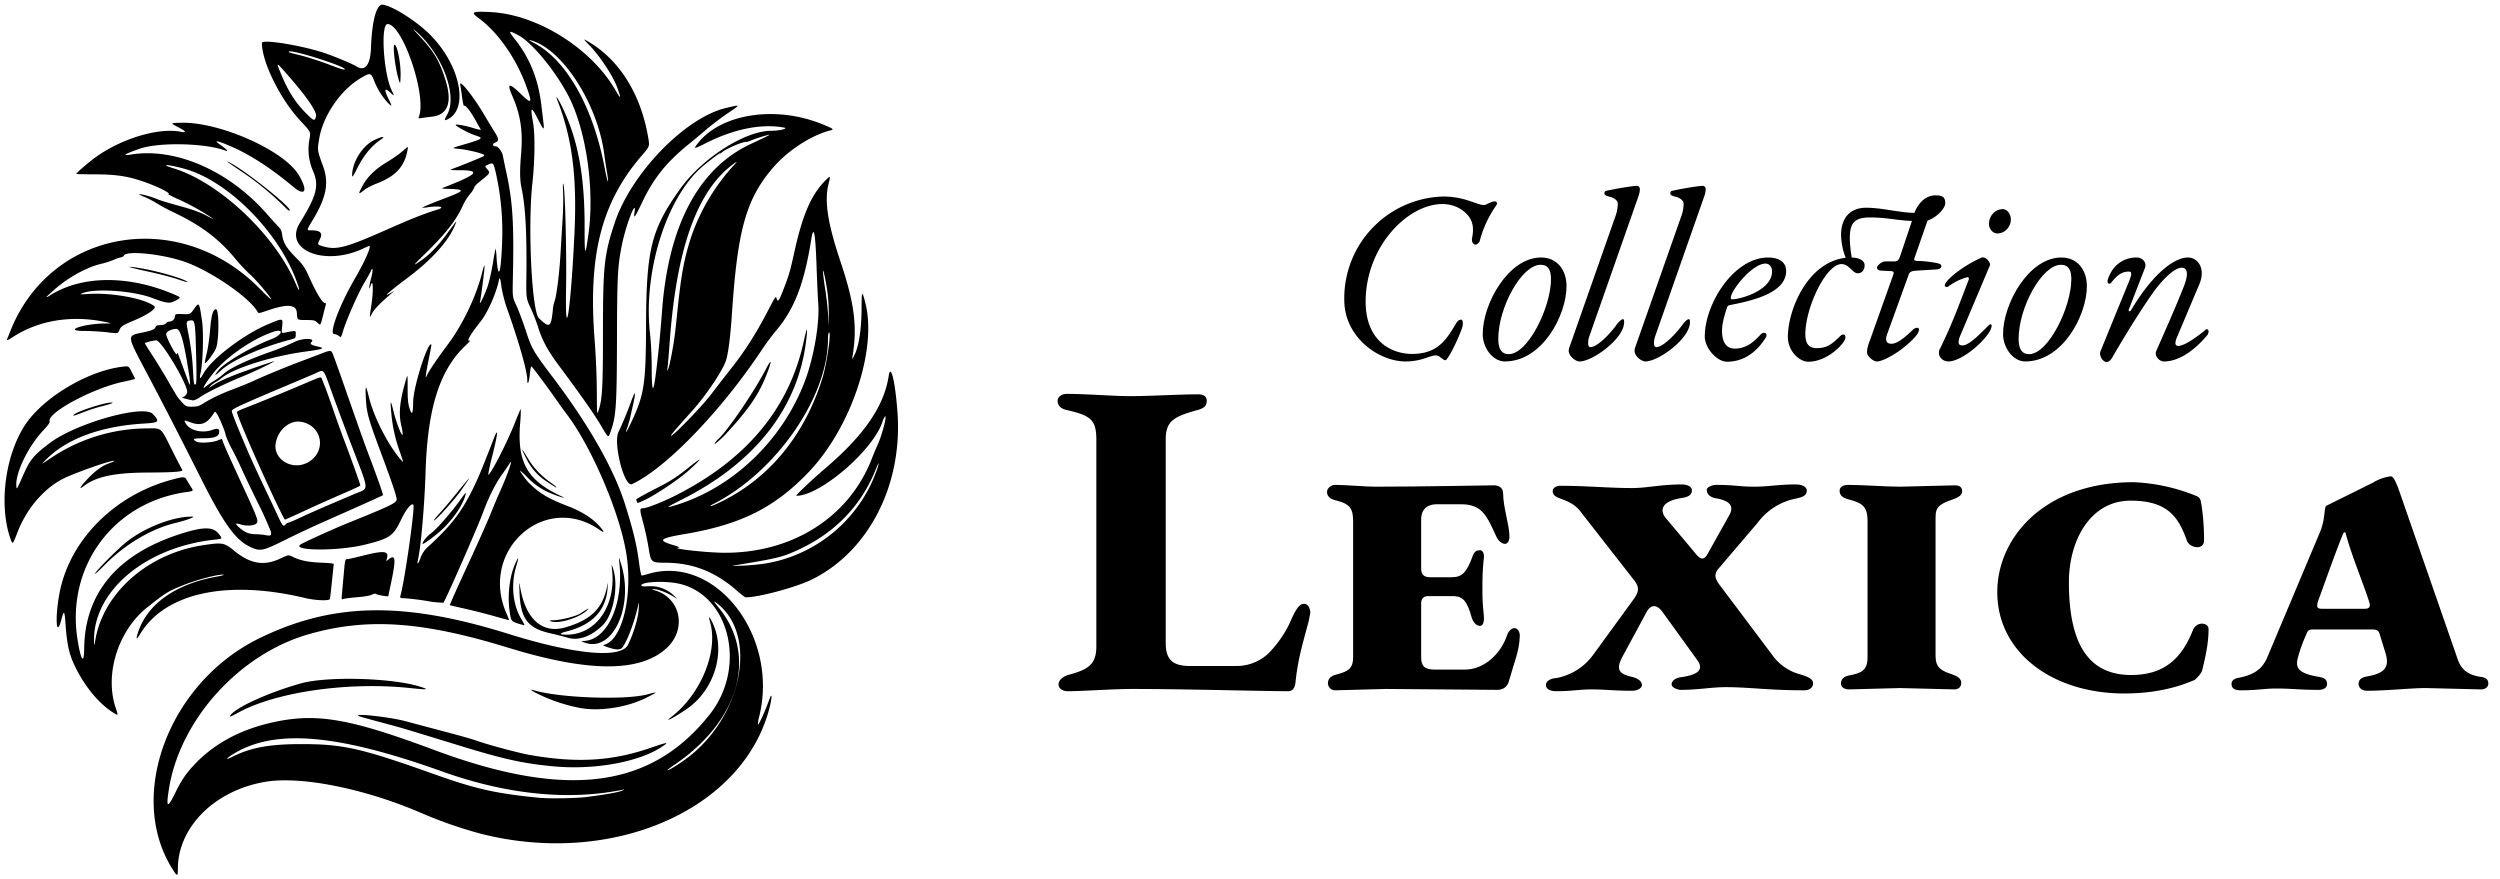 <svg xmlns="http://www.w3.org/2000/svg" xmlns:xlink="http://www.w3.org/1999/xlink" width="73.72" height="25.929" viewBox="0 0 55.29 19.447"><clipPath id="a"><path transform="matrix(.023 0 0 -.023 .1 19.347)" d="M0 0h861.779v839.256H0z"/></clipPath><g clip-path="url(#a)"><path d="M3.8 19.197c-1.001-1.622-.054-4.109 1.934-5.08 1.623-.794 3.191-.822 5.503-.1 1.468.46 2.494.554 2.65.246.12-.237.227-.592.238-.79.011-.181.011-.181-.024-.032-.082.348-.222.717-.332.874-.047.066-.15.063-.354-.01-.082-.028-.086-.034-.04-.048.413-.131.64-1.184.457-2.125-.18-.93-.791-2.319-1.321-3.002a7.102 7.102 0 0 1-.166-.23c-.213-.306-.572-.79-.592-.797-.01-.004-.027.076-.036.177-.015.176-.056.261-.056.118 0-.177-.168-.777-.414-1.48a3.143 3.143 0 0 1-.157-.57c-.023-.2-.04-.237-.06-.138-.055.275-.248.71-.4.898-.237.3-.327.458-.239.424.02-.008-.017.037-.083.098-.583.544-.853 1.388-.896 2.807-.022.707-.099 1.612-.162 1.91-.034.159-.011.155.05-.008a.566.566 0 0 1 .156-.236c.502-.46.724-.741.97-1.227.137-.27.218-.463.497-1.184.101-.263.088-.102-.03.37a4.58 4.58 0 0 0-.097.434c.038.04.433-.732.615-1.204.054-.139.102-.249.107-.244a3.4 3.4 0 0 1-.017.34c-.063.846.166 1.242.92 1.59.141.064-.039.015-.225-.062a1.505 1.505 0 0 1-.54-.367 1.57 1.57 0 0 0-.155-.143c0 .028.128.205.201.278.228.227.43.347.858.51.293.112.54.267.69.434.117.132.127.172.023.099-1.23-.87-2.702.464-2.06 1.867.03.067.05.122.044.122a9.73 9.73 0 0 1-.33-.09c-.175-.05-.466-.123-.646-.164-.18-.04-.33-.075-.333-.077-.006-.005.177-.415.389-.873.267-.576.447-.982.54-1.215.051-.126.125-.302.165-.39.185-.408.327-.82.223-.65-.028.047-.099.15-.157.23-.146.2-.3.507-.42.833-.117.323-.837 1.962-.882 2.01a2.194 2.194 0 0 1-.37-.04 5.875 5.875 0 0 0-.475-.058c-.1-.003-.12-.01-.11-.04.094-.308.333-1.985.29-2.03-.044-.042-.16.102-.27.33-.171.363-.25.417-.798.553-.624.154-1.712.138-1.396-.02.247-.125.725-.339 1.052-.472.924-.373 1.043-.432 1.043-.51 0-.071-.104-.377-.356-1.053-.272-.729-.31-.868-.325-1.18-.015-.314-.003-.315.074-.004.112.454.467 1.126.746 1.411.01.012-.016-.08-.061-.206a3.298 3.298 0 0 1-.194-.854c-.032-.33-.021-.338.052-.04.061.246.18.546.197.495a.814.814 0 0 0-.03-.2c-.064-.272-.034-.555.11-1.039.029-.098.03-.087.03.207-.001.24.008.34.041.447.054.172.079.13.081-.138.004-.334.327-1.35.404-1.268.003.004-.024.152-.06.328-.067.332-.083.46-.045.365.037-.091.236-.387.461-.686.338-.449.64-1.084.77-1.616.022-.095.045-.155.05-.133.006.034-.07.638-.102.798-.018.093.081-.102.158-.31.037-.1.092-.333.122-.516.031-.183.06-.343.063-.355a.917.917 0 0 1 .023.2c.037.521.097.37.122-.304a5.932 5.932 0 0 0-.143-1.593c-.049-.2-.054-.206-.158-.162-.085.035-.085.035-.023.109.069.082.072.077-.193.29-.052.04-.094.089-.094.106a.552.552 0 0 1-.1.153 1.284 1.284 0 0 0-.15.238c-.143.324-.377.626-.812 1.051-.315.307-.326.325-.096.162.178-.126.358-.314.547-.571.242-.328.227-.312.186-.208-.14.359-.514.775-1.066 1.187-.387.29-.557.443-.367.33.104-.061.104-.061.014.014-.222.187-.375.345-.421.435-.06.117-.06.115-.017-.165.052-.336.044-.626-.012-.458-.053.156-.041.03.017-.188.037-.139.03-.233-.011-.133-.013.031-.08.154-.151.272-.131.22-.387.801-.462 1.046-.052.17-.044.161-.107.117a.204.204 0 0 0-.093-.037c-.123 0 .114-.634.461-1.232.221-.38.368-.717.313-.717-.003 0-.074.031-.158.07-.85.385-1.74.013-1.377-.575.374-.604.432-.831.293-1.15a1.2 1.2 0 0 1-.078-.71c.028-.157.028-.157-.193-.392-.448-.476-.86-1.306-.86-1.731-.001-.091.903.057 1.41.231.213.074.605.238.673.283.196.128.317-.022.33-.414.023-.608.124-.969.266-.946.224.036.739.363 1.035.658.662.659.871 1.627.405 1.871-.09.047-.094.032-.022-.097.238-.426-.11-1.346-.704-1.858-.067-.057-.042-.023.068.094.344.367.457.553.595.985.162.506.06.786-.3.824-.08.009-.18.022-.224.03-.07.012-.076.009-.06-.03.18-.453-.355-2.037-.691-2.049-.161-.005-.092 1.099.092 1.473.065.13.064.131-.056.023-.111-.1-.113-.03-.006.182.071.142.069.155-.016.074a1.558 1.558 0 0 1-.31-.492c-.074-.189-.086-.191-.305-.061-.443.263-.833.836-.914 1.342-.042.257-.043.246.086.6.136.374.075.692-.23 1.197-.136.224-.136.224-.035.224.208 0 .266.059.195.198-.06.118-.06.117.074.157.288.085.5.03 1.36-.35.61-.27.863-.37 1.158-.46.19-.056.071-.093-.187-.058a.562.562 0 0 1-.144.012c.014-.015.248-.111.505-.208.448-.17.458-.196.078-.208-.155-.004-.165-.007-.104-.03.76-.296.835-.382.338-.383-.222-.001-.222-.001-.107-.044.152-.056.507-.2.606-.245.063-.028.073-.04.045-.055-.074-.042-.367-.11-.537-.126-.179-.017-.179-.017.08-.092.445-.13.468-.146.279-.206-.144-.046-.44-.203-.44-.234 0-.023.216.016.398.073.101.031.17.044.158.028-.013-.015-.061-.1-.108-.188-.104-.194-.24-.369-.262-.334-.009.014-.028-.07-.044-.187a8.017 8.017 0 0 0-.042-.281c-.025-.135.29.258.522.651.079.134.183.306.231.382.106.168.11.21.02.248-.068.028-.06.083.012.083.055 0 .144.119.16.214.009.052.04.204.069.336.148.668.178 1.147.15 2.385-.008.401-.008.401.078.585.047.1.141.352.21.559.133.406.156.445.618 1.057.792 1.052 1.335 2.012 1.581 2.798.182.578.26.913.311 1.324.017.131.04.235.054.235a.991.991 0 0 0 .136-.035c1.478-.448 2.892 1.348 2.466 3.131a.817.817 0 0 0-.034.201c.016.016.164-.309.243-.534.09-.256.07-.01-.026.302-.664 2.178-3.51 3.365-6.342 2.645a9.548 9.548 0 0 1-1.36-.477c-1.247-.53-2.623-.802-3.404-.673-1.12.186-1.94 1-1.94 1.928 0 .176-.013.174-.133-.021zm.373-2.145c.45-.542 1.067-.9 1.853-1.075.97-.216 1.696-.092 3.583.612 2.928 1.091 4.793.85 6.087-.789.837-1.058.431-2.682-.724-2.9-.314-.058-.789-.03-.789.047 0 .021.044.026.17.018a.734.734 0 0 1 .553.21c.091.084.091.084-.022.014-.143-.087-.34-.161-.42-.159-.062.002-.061.003.01.023.582.169.725.863.265 1.284-.59.538-1.723.534-3.502-.013-1.904-.585-3.12-.667-4.411-.297-1.536.44-2.845 1.89-3.09 3.42-.067.424-.034.444.14.087.1-.207.192-.355.297-.482zm8.061-.104c-.658-.062-1.09-.157-2.02-.442-1.182-.363-1.347-.413-1.626-.487-.496-.133-.63-.17-.653-.182-.15-.072.686.02 1.032.113.214.058.622.166.906.241.284.075.573.157.642.182.236.087.95.28 1.203.324 1.038.182 1.81.137 2.656-.153.413-.142.443-.143.24-.013-.512.33-1.49.502-2.38.417zm2.614-1.093c.658-.507 1.044-1.46.854-2.103-.042-.142-.012-.125.062.035.293.632.034 1.477-.58 1.896-.285.194-.522.316-.336.172zm-9.757-.029c.108-.174.84-.508 1.56-.711.583-.164 2.027-.124 2.644.073.208.066.17.071-.24.028-1.355-.142-2.948.087-3.783.543-.168.092-.205.106-.18.067zm7.782-.16a3.694 3.694 0 0 1-1.004-.333c-.114-.057-.155-.096-.076-.071.551.173 2.034.228 2.53.094.24-.065.236-.057-.04.081-.404.201-.986.295-1.41.228zm.101 1.96c.398-.049.708-.104.785-.14.06-.028.061-.031.012-.02-1.193.245-2.565.107-3.99-.403-2.36-.844-3.74-.953-4.655-.366-.134.086-.138.116-.008.05.42-.213.832-.29 1.556-.29.91 0 1.317.092 2.885.65.968.346 1.4.443 2.377.538.222.021.8.011 1.038-.018zm2.124-.789c1.322-.91 1.709-2.83.711-3.529-.029-.02.003.03.07.111.88 1.056.488 2.502-.945 3.483a1.895 1.895 0 0 0-.177.13c0 .023.15-.063.341-.195zm-8.11-14.26c.028-.104-.206-.442-.672-.97-.2-.229-.207-.23-.121-.02.165.408.319.656.555.9.187.191.21.2.238.09zm.637-1.046c0-.069-1.183-.443-1.236-.39-.015.015-.005.018.262.085.139.034.402.119.585.187.31.117.39.141.39.118zM2.501 15.759c-.306-.193-.61-.556-.826-.987-.147-.295-.193-.496-.23-1.016-.018-.256-.033-.263-.09-.047-.115.436-.142-.077-.033-.622.233-1.157 1.216-2.14 2.48-2.479.27-.072.286-.07.333.015.022.04.063.107.091.15.057.087.056.087-.107.11-1.623.229-2.67 1.66-2.401 3.284.075.456.14.533.144.173.013-1.2.71-2.053 2.045-2.504.564-.19.8-.198.93-.03.086.11.086.11-.082.128-1.53.161-2.693 1.134-2.676 2.24.002.127.002.127.032-.038.189-1.045 1.179-1.903 2.399-2.081.417-.061.446-.055.682.136.35.282.647.33 1.003.164.187-.087.187-.087.28-.04.156.08.345.118.634.13.152.005.274.017.272.027l-.041.395c-.021.208-.041.38-.045.385-.04.04-.328.027-.552-.027-1.734-.413-3.102-.11-3.65.807-.076.127-.092.11-.041-.045.206-.63.835-1.075 1.751-1.236.094-.016.159-.034.144-.039-.075-.025-.565.1-.877.223-.346.137-.403.171-.816.5-.646.515-.948 1.486-.693 2.228.058.167.056.17-.06.096zm10.421-1.55c-.079-.03-.08-.03-.016-.033.523-.014.888-.809.792-1.721-.016-.15-.016-.15.027-.017.313.947-.17 2.014-.803 1.771zm-.367-.105a7.528 7.528 0 0 0-.394-.1c-.492-.113-.65-.325-.672-.907-.008-.223-.006-.243.012-.128.115.715.486 1.054.996.908.576-.166.836-.423.931-.918.017-.088.019-.082.009.05-.036.492-.338.812-.902.955-.174.044-.176.073-.004.073.646 0 1.09-.628 1.006-1.422-.016-.149-.016-.149.02-.045.129.379.011 1.03-.23 1.26-.256.248-.533.346-.772.274zm-1.089-.311c-.16-.05-.164-.055-.196-.278-.05-.355 0-.777.127-1.054.078-.17.083-.15.018.068-.12.404-.074.853.119 1.17.044.072.072.131.063.13a1.76 1.76 0 0 1-.13-.036zm.711-.054c-.035-.015-.02-.02.062-.021.16-.003.5-.088.592-.148.193-.126.225-.14.137-.06-.182.165-.635.296-.791.229zm-4.612-.632.039-.433c.027-.301.03-.31.087-.31.022 0 .164-.032.314-.07.504-.127.607-.113.547.075-.015.048-.015.048.048-.002.15-.118.16-.002.046.537a11.7 11.7 0 0 0-.058.28c0 .017-.24-.024-.268-.046-.018-.014-.049-.01-.092.013-.037.021-.172.045-.327.057-.145.012-.284.03-.308.04-.041.016-.043.009-.028-.141zm8.728-.047c-.475-.415-.968-.609-1.56-.614-.335-.002-.335-.002-.388-.324a6.515 6.515 0 0 0-.119-.556c-.083-.3-.084-.326-.002-.326.08 0 .411-.13.693-.27 1.579-.791 2.53-1.926 2.855-3.405.077-.348.096-.36.057-.035-.178 1.49-1.123 2.699-2.751 3.519-.343.172-.369.193-.166.133 1.275-.379 2.377-1.423 2.88-2.73.204-.527.338-1.303.304-1.744-.008-.1-.024-.454-.036-.788-.027-.79-.064-.973-.122-.606-.153.962-.373 1.528-.78 2.005-.08.094-.222.285-.314.424-.903 1.357-2.126 2.622-2.867 2.964-.168.078-.422-.904-.298-1.157.079-.162.193-.433.254-.603.118-.33.141-.326.066.011l-.067.298c-.012.05-.037.137-.057.193-.065.182-.022.122.1-.14.274-.59.309-.823.313-2.14.006-1.665.118-2.103.763-3.003.479-.668 1.429-1.273 1.999-1.273.193 0 .399-.052.286-.072-.494-.09-1.093.028-1.716.34-.288.144-.293.144-.18 0 .515-.652 1.73-.833 2.755-.41.237.097.256.112.17.133-.416.103-.941.443-1.265.82-.594.688-.787 1.366-.91 3.195-.036.553-.086.937-.14 1.09-.079.224-.439.758-.73 1.084-.43.478-.52.588-.47.561.1-.051.694-.671.88-.917.1-.132.291-.38.426-.55.33-.418.566-.79.85-1.338.134-.26.154-.288.167-.235.026.101.053.068.147-.175.128-.33.153-.416.245-.833.19-.868.393-1.32.732-1.636.069-.064.07-.06.025.124-.092.38-.017.865.263 1.702.316.941.38 1.462.265 2.127-.009.051.004.038.048-.054.097-.198.154-.57.156-1.016.002-.414.01-.425.087-.119.255 1.024-.316 2.73-1.24 3.709-.757.8-1.51 1.179-2.768 1.39-.548.093-.594.138-.247.241.1.03.16.055.134.057-.25.016.598.113 1.005.114 1.516.004 2.768-.8 3.262-2.097.029-.076.084-.207.123-.292.096-.21.213-.657.163-.627a.378.378 0 0 0-.057.122c-.21.632-1.377 1.634-1.904 1.634-.03 0 .352-.362.641-.608.853-.726 1.3-1.377 1.4-2.036.045-.302.146.111.196.804.115 1.596-.632 3.06-1.88 3.685-.347.174-1.204.406-1.481.4-.013 0-.1-.067-.195-.15zm.62-.595a3.162 3.162 0 0 0 2.476-2.062c.067-.195.054-.21-.02-.023-.337.839-.946 1.45-1.818 1.826-.281.122-.422.154-1.338.303-.038.007.05.007.195.002.145-.005.372-.026.504-.046zm-.884-1.41c1.019-.524 1.767-1.451 2.153-2.67.102-.322.211-1.069.15-1.031-.011.007-.021.074-.021.148 0 1.289-1.16 2.952-2.545 3.65-.044.022-.064.04-.043.04.02.001.158-.06.306-.136zM14.524 8.11c.052-.443.078-.718.12-1.261.143-1.883.82-3.143 1.977-3.673.204-.094.38-.18.392-.19.022-.023-.278.068-.412.124a.345.345 0 0 1-.097.03c-.064-.015-.444.146-.538.23-.022.019-.04.028-.04.02 0-.016-.237.162-.386.289-.8.68-1.32 2.337-1.164 3.7.02.178.037.503.037.725 0 .637.037.639.111.006zm.333-.29c.061-.337.062-.34.129-.983.083-.796.149-1.141.313-1.637a4.527 4.527 0 0 1 .923-1.537c.08-.085.089-.1.037-.064-.821.57-1.291 1.847-1.445 3.926-.02.271-.042.534-.048.585-.028.21.038.003.091-.29zM18.3 6.46c-.038-.267-.097-.538-.101-.46a5.8 5.8 0 0 0 .054.413c.031.202.06.47.062.596.006.23.006.23.013-.032a3.475 3.475 0 0 0-.028-.516zM2.1 12.69c0-.042.48-.528.685-.694.406-.328 1.05-.578 1.47-.57.084 0-.128.08-.363.137-.549.13-1.13.475-1.592.946-.11.113-.2.194-.2.18zm3.423-.6c-.316-.149-.58-.518-1.064-1.48-.502-.999-.817-1.611-1.21-2.355-.452-.853-.449-.827-.105-.899.214-.045.279-.072.295-.121.01-.032.038-.043.109-.045.06-.001.106-.016.123-.04a.1.1 0 0 1 .072-.037.128.128 0 0 0 .126-.114c.007-.056.012-.058.172-.052.164.006.164.006.247-.11.117-.163.118-.163.182.276.035.242.017.896-.031 1.12-.036.165-.02.169.067.017.186-.325.899-.863 1.438-1.086.318-.132.316-.132.296.055-.015.153-.015.153.06.137.248-.05.244-.05.241.042-.002.077-.009.084-.095.107-.646.166-1.296.45-1.546.677-.156.141-.178.143-.069.005.13-.165.738-.522 1.166-.684.262-.1.292-.25.033-.16-.465.16-1.047.566-1.326.925-.19.245-.26.377-.145.275.028-.026.108-.08.177-.122.07-.041.168-.113.218-.159.131-.119.508-.297.995-.47a5.41 5.41 0 0 0 .545-.22c.171-.097.49-.102.395-.007-.041.041-.008.066.13.097.183.04.14.059-.266.114-.745.1-1.59.368-1.85.584a.871.871 0 0 1-.132.09.456.456 0 0 0-.115.087c-.046.052-.046.052.023.005.19-.13.473-.247 1.135-.472a69 69 0 0 0 .218-.074c.167-.058-.358.203-.629.313-.397.161-.818.365-.973.47a.45.45 0 0 1-.15.076c-.056-.001-.295-.064-.252-.066.045-.002.112-.074.112-.12 0-.188-.571-1.14-.685-1.142a.97.97 0 0 0-.252.06c-.004.003.075.132.176.287.101.156.262.418.356.584.094.166.189.322.21.347.161.189.161.189.304.189.11 0 .154-.013.244-.07.178-.113.4-.218.691-.327.151-.057.342-.135.424-.174.191-.09.7-.301 1.008-.417l.425-.161c.284-.11.28-.11.323-.006.02.048.15.408.286.8.313.897.41 1.17.54 1.513.15.396.29.793.28.8-.018.013-.657.3-1.315.59-.227.1-.61.28-.85.4-.506.25-.551.258-.782.149zm.468-.33a7.595 7.595 0 0 0-.303-.668c-.16-.328-.315-.653-.344-.723a8.46 8.46 0 0 0-.204-.418 2.044 2.044 0 0 1-.152-.335c0-.055-.148-.41-.197-.473-.035-.046-.036-.046-.073.011-.145.223-.281.272-.513.184-.142-.054-.144-.053-.09.038.091.148.359.21.577.133.124-.044.164-.03.155.052-.011.097-.106.132-.357.132-.216 0-.25.018-.142.076.07.037.353.02.472-.03a.316.316 0 0 1 .088-.03l.046.12c.023.064.181.414.35.78.392.846.42.916.369.966-.053.053-.218.065-.346.025-.131-.04-.137-.022-.025.077.113.099.21.137.356.138.067.001.163.01.213.02.118.022.134.012.12-.076zm.327-.164c.016-.019.04-.034.055-.035.014 0 .15-.057.3-.128.254-.118.508-.228 1.167-.508.33-.14.337-.02-.055-1.049-.111-.29-.295-.784-.41-1.098-.246-.68-.189-.612-.431-.507l-.649.275c-1.006.425-1.169.5-1.169.544 0 .04.106.306.349.878.064.151.223.497.352.768.129.271.276.583.327.694.095.206.115.226.164.166zm-.268-.602c-.385-.82-.81-1.806-.81-1.882 0-.012.086-.054.19-.092a53.72 53.72 0 0 0 1.422-.586c.248-.104.248-.104.267-.053l.07.177c.028.07.111.301.185.516.073.214.186.529.252.7.131.343.343.937.343.963 0 .009-.188.096-.418.195-.23.099-.602.265-.826.37-.225.105-.416.19-.425.19-.009 0-.121-.224-.25-.498zm.744-.76c.429-.22.353-.803-.117-.902-.26-.055-.53.166-.58.475-.057.349.357.602.697.427zm-2.619-1.99c-.105-.683-.185-.97-.273-.97-.113 0-.232.063-.227.119.01.092.22.486.237.44.01-.032.016-.033.026-.007l.11.296c.142.39.143.392.155.381a1.533 1.533 0 0 0-.028-.259zm.163-.36c-.019-.758-.026-.808-.118-.798-.102.011-.108.028-.07.213.065.317.103.604.117.88.016.31.022.343.06.32.02-.012.022-.175.011-.615zm5.007 4.143c0-.049.1-.17.195-.239.119-.085.458-.475.652-.75.093-.132.12-.159.107-.107-.054.224-.271.547-.527.784-.153.142-.427.342-.427.312zm-9.098-.069c-.28-.735-.148-1.854.3-2.549.398-.613 1.396-1.211 2.171-1.3.127-.015.127-.015.195.12l.075.146c.003.007-.11.037-.252.066-.678.14-1.71.695-1.639.882.009.021-.04.091-.135.19-.337.355-.625.947-.601 1.237.007.083.012.075.12-.171.18-.414.246-.498.62-.781.58-.439 2.076-.86 2.28-.641.158.17.139.19-.188.21-.934.053-1.685.323-2.147.77-.083.08-.125.13-.093.108l.23-.153a3.841 3.841 0 0 1 2.02-.617c.4 0 .33-.059.62.516.1.202.194.378.205.393.04.048-.14.064-.76.067-.734.003-1.138.088-1.413.297-.127.098-.087.022.085-.16.179-.187.326-.292.49-.348.059-.02.103-.04.097-.046-.026-.027-.618.172-1.033.347-.465.197-.892.67-1.106 1.227-.1.261-.11.273-.141.19zm9.351-.452c0-.011.054-.078.12-.15.066-.07.213-.243.327-.383.395-.486.416-.504.139-.11-.152.213-.585.69-.586.643zm4.485-.416a.255.255 0 0 1-.014-.044c0-.01.246-.146.458-.253.299-.15.44-.242.72-.466.302-.24.298-.206-.008.072-.214.194-.75.555-.983.66-.171.079-.156.076-.173.03zm-1.968-.424a1.272 1.272 0 0 1-.474-.523c-.13-.249-.119-.262.021-.026.13.22.288.39.498.542.123.088.163.123.137.123-.003 0-.085-.052-.182-.116zm3.69-.859a.412.412 0 0 1 .076-.091c.21-.188.804-1.06 1.058-1.554.117-.226.137-.205.044.046-.18.486-.392.806-.92 1.38-.105.116-.282.266-.257.22zm-2.5-.372c-.181-.303-.397-.611-.968-1.382-.226-.306-.354-.545-.438-.822a3.82 3.82 0 0 0-.162-.416c-.102-.218-.102-.218-.095-.768.01-.898-.023-1.487-.106-1.88-.04-.188-.043-.378-.012-.757.043-.511-.01-.866-.192-1.284-.128-.295-.08-.305.195-.04.234.225.25.204.117-.166-.218-.612-.62-1.193-1.043-1.507-.202-.149-.174-.166.246-.146 1.025.05 2.218.791 2.758 1.716.13.224.14.214.048-.042-.091-.252-.374-.686-.603-.924-.162-.169-.162-.169-.037-.095.68.399 1.15 1.144 1.318 2.092.04.222.04.222-.125.412-.9 1.037-1.2 2.195-1.057 4.07.028.357.05.854.05 1.159.003.533.003.533.044.406.077-.238.092-.507.092-1.712 0-1.477.027-1.722.263-2.43.362-1.083 1.545-2.307 2.443-2.527.347-.085.347-.085.066.104-.144.097-.36.26-.479.362-.12.103-.29.245-.378.316-.5.403-.788.758-1.035 1.274-.178.372-.206.41-.182.246.05-.331-.182.257-.273.695-.1.478-.112.697-.115 2.126-.004 1.471-.02 1.693-.141 2.032-.052.144-.044.148-.2-.112zm-1.08-2.574a.853.853 0 0 1 .035-.187c.042-.082.11-.61.134-1.032l.048-.793c.013-.193.018-.46.011-.596-.008-.182-.005-.226.01-.166.036.126.07 1.547.056 2.304-.024 1.317.107.441.186-1.238.058-1.254-.05-2.09-.378-2.935-.067-.174.05.015.156.253.315.7.45 1.474.446 2.577-.001.631.012.652.085.128.137-.979-.045-2.264-.427-3.023-.282-.558-.813-1.208-1.121-1.372-.226-.12-.234-.109-.071.097.322.407.51.877.577 1.443l.047.395c.02.174.004.167-.104-.045-.168-.333-.192-.328-.128.028.049.27.043.835-.014 1.363-.103.957-.012 2.824.146 2.976.233.225.268.205.307-.177zm1.194-3.08a8.848 8.848 0 0 1-.051-.337C13.24 2.372 12.51 1.181 11.823.92c-.137-.052-.152-.041-.029.022.727.37 1.32 1.412 1.577 2.764.069.366.108.426.048.074zM1.629 9.175c.069-.075.693-.278.845-.273.058.001-.052.042-.237.087a3.801 3.801 0 0 0-.42.138c-.166.067-.215.08-.187.048zm2.9-1.153c0-.02.021-.121.047-.226.025-.105.056-.33.07-.5.026-.326.067-.467.134-.454.07.014.065.72-.008.872-.065.137-.242.362-.242.308zM.163 7.485c.01-.022.037-.09.06-.15.894-2.273 3.734-2.763 5.52-.952.133.135.246.241.252.236.019-.019-.345-.447-.471-.555a3.67 3.67 0 0 1-.327-.35c-.358-.433-.759-.734-1.35-1.014a4.229 4.229 0 0 1-.367-.196 2.303 2.303 0 0 0-.28-.147.663.663 0 0 1-.132-.064c.058-.003.28.056.386.103.07.03.261.09.425.134.385.104.535.157.72.256.082.044.13.064.104.045a5.265 5.265 0 0 0-.734-.413 2.087 2.087 0 0 1-.254-.126c.08 0-.109-.108-.361-.208-.448-.176-.728-.227-1.248-.228-.23 0-.418-.005-.418-.011 0-.016.15-.15.321-.288.576-.46 1.46-.745 1.989-.643.143.028.12-.009-.069-.107-.166-.086-.166-.086.072-.092.844-.024 2.269.605 2.6 1.147.22.36.153.497-.125.262-.462-.388-.932-.695-1.337-.872-.331-.146-.436-.166-.275-.055.148.103.205.166.12.134-.437-.166-1.46-.19-1.886-.044-.334.114-.417.167-.207.132.987-.164 2.178.357 3.02 1.322.108.125.224.251.255.281.04.038.063.09.074.172.024.174.087.28.299.497.172.176.202.22.314.47.145.32.278.539.329.539.022 0 .03.014.023.04-.007.022-.034.127-.06.235-.06.234-.055.227-.128.158-.053-.05-.08-.055-.251-.055-.192 0-.192 0-.2-.15-.008-.2-.205-.215-.677-.052-.162.056-.173.057-.195.018-.182-.325-1.088-.938-1.656-1.12-.51-.164-1.237-.233-1.298-.124-.013.023-.039.04-.059.04a.747.747 0 0 0-.165.056c-.071.03-.186.068-.255.083-.32.07-.733.293-1.044.564-.213.187-.24.221-.108.138.703-.444 1.744-.45 2.751-.015.146.063.147.066.018.135-.128.068-.19.06-.523-.065-.402-.152-1.228-.212-1.507-.11-.103.038-.103.038.103.025.53-.032 1.241.1 1.462.27.06.046-.132.181-.441.313-.277.118-.295.13-.335.225-.03.07-.03.07-.266.04-.13-.015-.37-.03-.534-.03-.439-.003 0-.156.466-.164.176-.002.176-.002.027-.034-.742-.155-1.462-.04-2.03.323-.144.092-.16.097-.137.04zm6.43-1.168c-.366-1.121-1.52-2.308-2.51-2.583-.354-.099-.577-.112-.257-.015 1.027.31 2.274 1.49 2.726 2.582.057.139.085.15.042.016zM3.912 6.17a7.648 7.648 0 0 0-.638-.164c-.47-.103-.545-.135-.174-.075.372.06.971.233 1.04.3.02.02-.04.004-.228-.061zm2.395-1.583a6.378 6.378 0 0 0-.916-.76c-.37-.247-.458-.315-.275-.212.423.239 1.412 1.044 1.281 1.044-.013 0-.053-.033-.09-.072zm1.7-.458c.115-.218.288-.388.557-.548.117-.07.27-.177.338-.238.127-.113.127-.113.11-.023-.066.367-.262.578-.685.74-.1.04-.219.1-.263.136-.143.113-.148.107-.057-.067zm-.22-.246c0-.297.228-.661.493-.787.18-.086.263-.088.137-.005-.203.135-.375.346-.524.645-.078.155-.106.194-.106.147zm1.027-2.136C8.74 1.507 8.678.99 8.725.99c.062 0 .143.42.134.691-.007.192-.007.192-.046.066zm0 0"/></g><symbol id="b"><path d="M.252 0a.25.25 0 0 1 .083.014C.353.02.367.025.376.025A.033.033 0 0 0 .397.016C.404.011.411.005.416.005c.013 0 .072.127.072.147 0 .013-.001.02-.007.02C.47.172.464.163.458.153.418.085.381.031.279.031.194.031.088.084.088.246c0 .226.172.402.316.402.046 0 .084-.02.107-.049C.534.57.532.537.526.507.524.495.529.481.541.481c.007 0 .016.01.018.02a.455.455 0 0 0 .067.142C.63.648.631.659.619.659.612.659.604.655.596.652.588.648.581.644.575.644.561.644.543.652.518.66a.332.332 0 0 1-.111.019A.419.419 0 0 1 0 .254C0 .098.143 0 .252 0z"/></symbol><symbol id="c"><path d="M.091 0c.154 0 .254.19.254.31C.345.376.307.428.24.428.106.428 0 .238 0 .113 0 .055.042 0 .091 0m.016.03C.08.03.064.048.064.092c0 .132.097.306.174.306.034 0 .043-.025.043-.06C.281.225.187.03.107.03z"/></symbol><symbol id="d"><path d="M.045 0c.053 0 .183.094.183.161 0 .008 0 .013-.005.013C.217.174.205.162.197.151.172.116.118.059.09.059.083.059.08.065.08.075c0 .008.001.018.005.029L.287.68a.1.1 0 0 1 .006.028c0 .01-.006.015-.012.015C.265.723.191.711.153.702.149.701.147.696.147.691c0-.005.008-.01.022-.013C.187.674.202.662.202.65a.15.15 0 0 0-.01-.053L.002.056A.05.05 0 0 1 0 .044C0 .022.028 0 .045 0z"/></symbol><symbol id="e"><path d="M.092 0c.065 0 .12.036.16.101a.013.013 0 0 1 .002.008c0 .006-.004.01-.01.01C.239.119.233.116.226.108.204.084.172.054.124.054.089.054.071.08.071.127c0 .031.011.068.021.097.003.008.007.008.015.01.111.021.228.056.228.14 0 .034-.027.055-.074.055C.119.429 0 .238 0 .104 0 .057.049 0 .092 0m.022.257c-.005 0-.007 0-.007.006 0 .03.088.141.143.141.017 0 .027-.015.027-.032C.277.292.144.257.114.257z"/></symbol><symbol id="f"><path d="M.085 0c.081 0 .153.078.153.099C.238.106.236.112.23.112.222.112.219.108.21.099.184.075.164.056.121.056.092.056.073.069.073.113c0 .11.085.289.149.289.015 0 .026-.009.036-.018.01-.01.02-.02.031-.02.014 0 .028.011.028.033 0 .017-.018.031-.053.032a.54.54 0 0 0-.008.078c0 .064.018.087.085.087C.409.594.462.58.512.58L.462.431C.455.416.452.413.438.413H.402C.384.413.368.392.368.389c0-.005.001-.013.018-.014l.04-.002C.432.373.439.37.436.361L.341.094C.334.074.327.06.327.038c0-.014.024-.037.041-.037.026 0 .103.042.155.099.011.012.018.024.018.033C.541.141.528.144.514.13.493.11.455.074.428.074.405.074.401.089.41.114L.499.36c.003.008.01.014.031.015L.614.38c.015.001.019.009.019.012C.633.399.631.403.61.407a.479.479 0 0 1-.075.008C.524.415.519.417.522.426l.054.155c.038.013.073.05.073.072 0 .023-.01.032-.039.032C.566.685.537.651.522.613.463.613.389.634.324.634.252.634.22.586.22.522A.28.28 0 0 1 .239.428C.084.41.003.219.001.105 0 .043.049 0 .085 0z"/></symbol><symbol id="g"><path d="M.241.527c.03 0 .055.027.055.057 0 .021-.013.043-.034.043C.23.627.206.598.206.566c0-.02.015-.039.035-.039M.039 0C.1 0 .217.106.217.148c0 .003-.003.005-.006.005L.207.151C.169.113.124.066.097.066.09.066.081.068.081.078c0 .008.002.018.007.029L.21.396C.214.406.192.435.174.427.09.389.024.331.024.314c0-.007.008-.01.015-.005a.234.234 0 0 0 .078.038C.124.347.124.341.122.335.093.262.058.16.003.05 0 .044 0 .039 0 .034 0 .018.016 0 .039 0z"/></symbol><symbol id="h"><path d="M.032 0c.011 0 .019.009.031.031.065.113.148.241.179.279.044.054.079.079.101.078C.362.387.372.368.351.313.316.224.276.135.237.046.227.024.25.002.268.002c.063 0 .128.047.18.11a.029.029 0 0 1 .004.014c0 .005-.004.009-.008.009L.441.134C.431.124.359.066.327.066c-.012 0-.016.01-.005.036L.414.32C.441.383.409.43.367.43.306.43.215.353.133.213.129.206.12.207.124.217l.066.17C.199.411.178.43.157.43a.119.119 0 0 1-.1-.05C.049.368.035.342.036.33.038.32.046.32.051.326c.032.042.054.046.074.046.013 0 .01-.015-.002-.044L.007.044C0 .027.016 0 .032 0z"/></symbol><use xlink:href="#b" transform="matrix(5.372 0 0 -5.372 29.73 7.994)"/><use xlink:href="#c" transform="matrix(5.372 0 0 -5.372 32.792 7.994)"/><use xlink:href="#d" transform="matrix(5.372 0 0 -5.372 34.694 7.994)"/><use xlink:href="#d" transform="matrix(5.372 0 0 -5.372 36.15 7.994)"/><use xlink:href="#e" transform="matrix(5.372 0 0 -5.372 37.703 8)"/><use xlink:href="#f" transform="matrix(5.372 0 0 -5.372 39.535 8)"/><use xlink:href="#g" transform="matrix(5.372 0 0 -5.372 42.882 7.994)"/><use xlink:href="#c" transform="matrix(5.372 0 0 -5.372 44.3 7.994)"/><use xlink:href="#h" transform="matrix(5.372 0 0 -5.372 46.417 8.005)"/><symbol id="i"><path d="M.023 0c.032 0 .1.005.142.005C.282.005.457 0 .512 0c.011 0 .015.01.016.019.005.048.013.076.029.135l.004.02c0 .008-.004.02-.014.02C.539.194.532.188.52.162A.244.244 0 0 0 .467.083.103.103 0 0 0 .396.056H.294C.254.056.24.071.24.108v.45c0 .04.015.051.07.066.014.004.021.008.021.021 0 .009-.007.014-.018.014C.269.659.204.655.163.655.122.655.066.66.02.66.01.66 0 .654 0 .645 0 .634.007.627.021.624.074.612.086.602.086.558V.1C.086.059.068.048.023.036.011.032.002.024.002.015.002.007.01 0 .023 0z"/></symbol><symbol id="j"><path d="m.018 0 .113.003.247-.002c.013 0 .023.007.026.02.012.043.023.066.024.1 0 .008-.004.017-.012.017C.41.138.403.132.4.123.386.081.349.046.306.046H.239c-.023 0-.03.008-.03.028v.119c0 .008.004.016.014.016h.06C.303.208.312.195.321.162.325.149.333.143.34.143c.005 0 .01.007.008.024-.003.03-.003.038-.003.06s0 .036.003.065C.35.304.345.311.34.311.333.311.327.309.323.297.31.262.3.251.277.251H.23C.217.251.209.255.209.27v.109c0 .024.015.034.034.034h.054C.344.413.354.389.376.341.381.33.39.325.395.325c.006 0 .01.007.01.016 0 .026-.014.065-.014.096 0 .014-.012.018-.02.018C.353.455.207.452.106.452.087.452.041.456.018.456.009.456 0 .449 0 .44 0 .431.007.425.018.422.052.414.058.403.058.374v-.3C.058.048.047.042.021.035.011.033.002.027.002.016.002.008.008 0 .018 0z"/></symbol><symbol id="k"><path d="M.022 0c.036 0 .052.004.079.004.033 0 .047-.003.09-.003.009 0 .022.004.022.013C.213.022.204.029.19.032.165.038.154.046.169.075l.054.1c.009.017.022.019.035.002L.336.069C.352.047.336.036.299.031.291.03.279.025.279.015c0-.007.014-.012.02-.012.039 0 .069.006.099.006.055 0 .095-.007.175-.007.013 0 .02.007.02.015 0 .011-.012.015-.027.02a.11.11 0 0 0-.064.044L.387.234C.377.247.371.258.383.272L.47.374a.139.139 0 0 0 .087.054c.012.003.022.006.022.017 0 .011-.015.014-.024.014C.516.459.493.454.463.454.428.454.42.458.378.458.369.458.357.453.357.447c0-.012.012-.018.022-.019C.411.422.418.409.406.389L.359.305C.35.288.341.294.331.307L.268.382C.254.397.25.421.302.429c.014.002.022.007.022.017 0 .01-.014.013-.022.013C.254.459.226.451.191.451c-.053 0-.099.005-.16.005C.024.456.015.452.015.444c0-.01.01-.014.019-.017C.063.416.07.408.082.392L.196.246c.011-.014.011-.024 0-.04L.105.081A.13.13 0 0 0 .022.029C.016.029 0 .025 0 .014S.013 0 .022 0z"/></symbol><symbol id="l"><path d="m.021 0 .113.003L.255 0C.262 0 .27.004.27.014.27.025.261.029.251.033.226.041.213.048.213.074v.3C.213.4.212.409.255.423.264.427.272.431.272.44c0 .008-.005.013-.016.013L.134.45C.104.45.049.454.019.454.009.454 0 .45 0 .441 0 .43.008.425.019.422.052.414.062.404.062.375V.071C.062.042.048.036.021.031.01.029.003.023.003.013.003.004.012 0 .021 0z"/></symbol><symbol id="m"><path d="M.282 0c.069 0 .119.014.156.03.005.004.015.014.017.022.01.04.014.066.014.091C.469.158.442.161.434.14.408.074.367.041.297.041.198.041.159.117.159.247c0 .092.047.181.137.181.081 0 .106-.035.125-.089.006-.016.037-.022.038 0 0 .01 0 .048-.007.087C.45.435.446.437.438.44a.413.413 0 0 1-.135.029C.103.469 0 .345 0 .225 0 .091.122 0 .282 0z"/></symbol><symbol id="n"><path d="M.301 0C.343 0 .4.006.431.006L.554.003C.563.003.57.008.57.016.57.028.56.03.552.031.521.036.509.05.502.07L.37.45C.364.464.36.476.353.476A.1.1 0 0 1 .314.462L.211.411C.204.407.21.383.195.349L.078.071C.066.046.047.035.017.029.01.028 0 .025 0 .015 0 .003.011.001.021.001.058.001.072.005.1.005.132.005.15.002.193.002c.012 0 .019.005.019.013 0 .01-.006.014-.019.016C.146.039.141.052.148.076a.304.304 0 0 0 .018.049C.168.131.17.136.18.136h.133c.01 0 .014-.003.016-.011L.342.083C.351.052.34.039.302.032.289.03.282.025.282.015.282.007.289 0 .301 0m-.1.182C.188.182.19.187.191.196.209.245.228.3.247.347c.003.007.006.006.007 0C.267.299.293.237.306.196.309.186.305.182.296.182H.201z"/></symbol><use xlink:href="#i" transform="matrix(9.963 0 0 -9.963 23.39 15.287)"/><use xlink:href="#j" transform="matrix(9.963 0 0 -9.963 29.348 15.267)"/><use xlink:href="#k" transform="matrix(9.963 0 0 -9.963 34.19 15.287)"/><use xlink:href="#l" transform="matrix(9.963 0 0 -9.963 40.685 15.247)"/><use xlink:href="#m" transform="matrix(9.963 0 0 -9.963 44.172 15.337)"/><use xlink:href="#n" transform="matrix(9.963 0 0 -9.963 49.353 15.277)"/></svg>